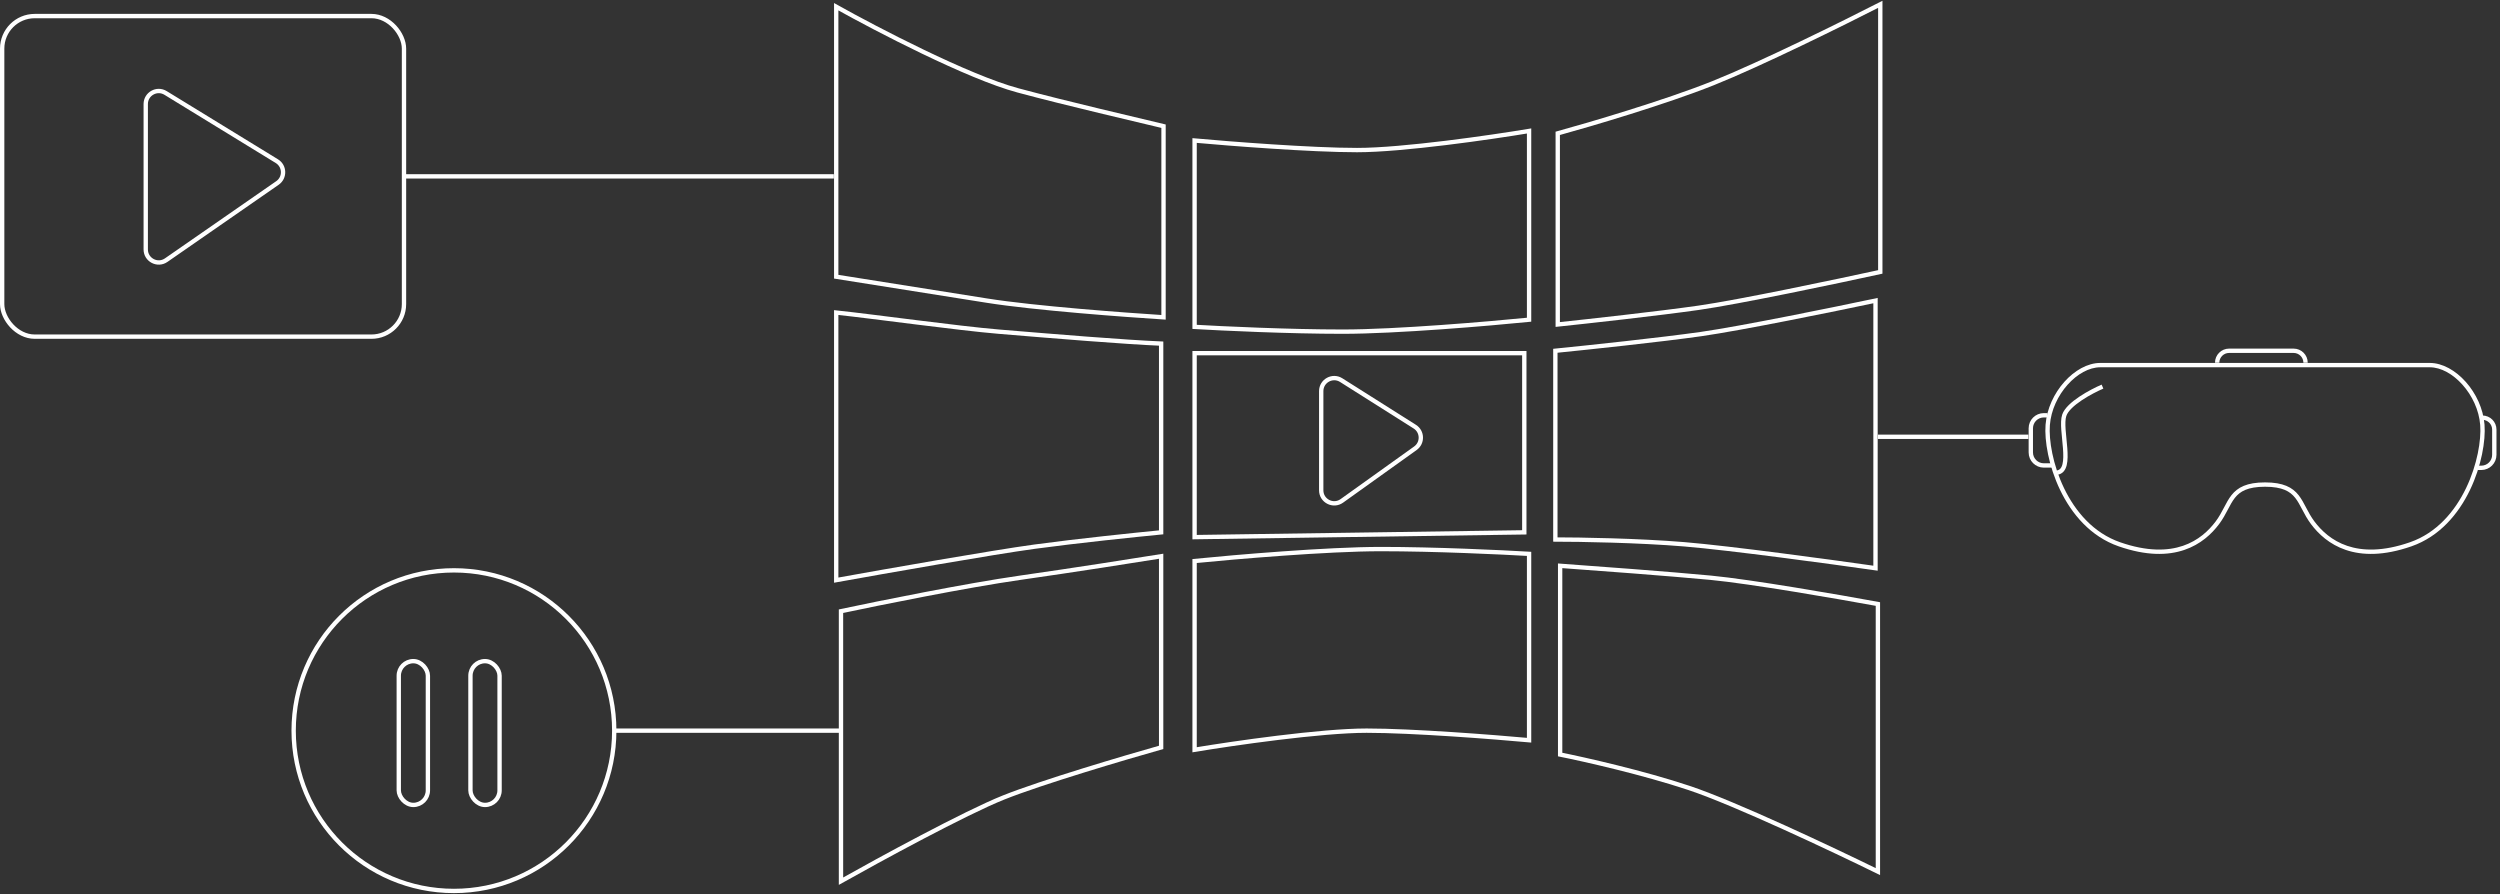 <svg width="576" height="206" viewBox="0 0 576 206" fill="none" xmlns="http://www.w3.org/2000/svg">
<rect x="0" y="0" width="576" height="206" fill="#333333" stroke="none"/>
<path d="M275.234 81.368V123.754L351.199 122.653V81.368H275.234Z" stroke="white"/>
<path d="M309.363 76.414C321.694 76.414 343.125 74.579 352.3 73.662V30.175C343.492 31.643 323.235 34.578 312.666 34.578C302.097 34.578 283.308 33.111 275.234 32.377V75.313C281.473 75.68 297.033 76.414 309.363 76.414Z" stroke="white"/>
<path d="M318.171 126.507C305.84 126.507 284.409 128.342 275.234 129.259L275.234 172.746C284.042 171.278 304.299 168.342 314.868 168.342C325.437 168.342 344.226 169.81 352.3 170.544L352.3 127.608C346.061 127.241 330.501 126.507 318.171 126.507Z" stroke="white"/>
<path d="M359.456 130.36V173.847C364.961 174.948 378.612 178.031 389.181 181.554C399.75 185.077 422.576 195.866 432.668 200.82V139.168C423.677 137.516 403.383 133.993 394.136 133.112C384.888 132.232 367.163 130.911 359.456 130.36Z" stroke="white"/>
<path d="M358.354 80.818V124.305C363.859 124.305 377.511 124.525 388.08 125.406C398.649 126.287 421.842 129.443 432.117 130.91V69.258C422.576 71.276 401.181 75.644 391.933 76.965C382.685 78.286 365.694 80.084 358.354 80.818Z" stroke="white"/>
<path d="M358.905 30.725V74.763C365.878 74.029 382.135 72.231 391.383 70.909C400.631 69.588 423.127 64.854 433.218 62.652V1C424.961 5.22 405.695 14.762 394.686 19.166C383.676 23.569 366.245 28.707 358.905 30.725Z" stroke="white"/>
<path d="M192.664 1.55V63.753C199.637 64.854 216.334 67.497 227.344 69.258C238.353 71.02 259.454 72.561 268.078 73.111V29.074C262.023 27.606 245.949 23.899 234.5 20.817C223.05 17.734 201.839 6.688 192.664 1.55Z" stroke="white"/>
<path d="M192.664 133.663V72.01C201.288 72.928 220.786 75.638 230.096 76.414C243.307 77.515 258.904 78.799 267.528 79.166V122.653C261.84 123.204 248.041 124.635 238.353 125.956C228.665 127.277 203.857 131.644 192.664 133.663Z" stroke="white"/>
<path d="M193.765 140.819V203.022C202.572 198.068 222.389 187.278 231.196 183.755C240.004 180.232 259.087 174.581 267.527 172.196V128.158C261.839 129.076 247.38 131.351 235.05 133.112C222.719 134.874 202.389 138.984 193.765 140.819Z" stroke="white"/>
<rect x="0.5" y="3.702" width="92.58" height="73.864" rx="7.5" stroke="white"/>
<path d="M93.029 40.634H192.114" stroke="white"/>
<path d="M141.471 168.342H193.765" stroke="white"/>
<path d="M33.578 57.471V23.972C33.578 21.628 36.147 20.189 38.146 21.415L63.787 37.13C65.634 38.262 65.709 40.919 63.929 42.153L38.288 59.937C36.298 61.316 33.578 59.892 33.578 57.471Z" stroke="white"/>
<path d="M304.409 112.965V90.118C304.409 87.754 307.015 86.319 309.012 87.582L325.964 98.3C327.763 99.438 327.838 102.037 326.106 103.276L309.155 115.405C307.17 116.825 304.409 115.406 304.409 112.965Z" stroke="white"/>
<circle cx="104.589" cy="168.342" r="36.932" stroke="white"/>
<rect x="91.878" y="152.328" width="6.707" height="33.129" rx="3.353" stroke="white"/>
<rect x="108.392" y="152.328" width="6.707" height="33.129" rx="3.353" stroke="white"/>
<path fill-rule="evenodd" clip-rule="evenodd" d="M522.99 84.621H522.978H522.924H522.904H522.858H522.83H522.792H522.757H522.725H522.684H522.658H522.611H522.591H522.539H522.524H522.466H522.456H522.394H522.388H522.322H522.32H522.252H522.251H522.183H522.18H522.114H522.109H522.045H522.038H521.975H521.967H521.905H521.897H521.835H521.827H521.765H521.757H521.695H521.688H521.624H521.618H521.553H521.549H521.481H521.481H521.412H521.41H521.344H521.338H521.276H521.266H521.208H521.194H521.141H521.121H521.074H521.048H521.007H520.975H520.941H520.902H520.874H520.828H520.808H520.755H520.742H520.681H520.607H520.532H520.457H520.382H520.307H520.232H520.156H520.081H520.004H519.928H519.852H519.775H519.698H519.621H519.544H519.466H519.388H519.31H519.232H519.154H519.075H518.996H518.917H518.838H518.758H518.679H518.599H518.519H518.439H518.358H518.278H518.197H518.116H518.034H517.953H517.872H517.79H517.708H517.626H517.543H517.461H517.378H517.295H517.212H517.129H517.046H516.962H516.879H516.795H516.711H516.627H516.542H516.458H516.373H516.288H516.203H516.118H516.033H515.947H515.862H515.776H515.69H515.604H515.518H515.431H515.345H515.258H515.172H515.085H514.998H514.91H514.823H514.736H514.648H514.56H514.472H514.384H514.296H514.208H514.12H514.031H513.943H513.854H513.765H513.676H513.587H513.498H513.409H513.319H513.23H513.14H513.05H512.96H512.87H512.78H512.69H512.6H512.51H512.419H512.329H512.238H512.147H512.056H511.965H511.874H511.783H511.692H511.601H511.509H511.418H511.327H511.235H511.143H511.051H510.96H510.868H510.776H510.684H510.592H510.499H510.407H510.315H510.222H510.13H510.038H509.945H509.852H509.76H509.667H509.574H509.481H509.388H509.295H509.202H509.109H509.016H508.923H508.83H508.737H508.644H508.55H508.457H508.364H508.27H508.177H508.083H507.99H507.896H507.803H507.709H507.616H507.522H507.428H507.335H507.241H507.147H507.054H506.96H506.866H506.772H506.679H506.585H506.491H506.397H506.303H506.21H506.116H506.022H505.928H505.834H505.741H505.647H505.553H505.459H505.365H505.272H505.178H505.084H504.99H504.897H504.803H504.709H504.616H504.522H504.428H504.335H504.241H504.148H504.054H503.961H503.867H503.774H503.681H503.587H503.494H503.401H503.307H503.214H503.121H503.028H502.935H502.842H502.749H502.656H502.563H502.47H502.378H502.285H502.192H502.1H502.007H501.915H501.822H501.73H501.638H501.546H501.454H501.361H501.27H501.178H501.086H500.994H500.902H500.811H500.719H500.628H500.536H500.445H500.354H500.263H500.172H500.081H499.99H499.899H499.808H499.718H499.627H499.537H499.447H499.357H499.266H499.176H499.087H498.997H498.907H498.818H498.728H498.639H498.55H498.461H498.372H498.283H498.194H498.105H498.017H497.928H497.84H497.752H497.664H497.576H497.488H497.401H497.313H497.226H497.139H497.052H496.965H496.878H496.791H496.705H496.618H496.532H496.446H496.36H496.274H496.188H496.103H496.018H495.932H495.847H495.763H495.678H495.593H495.509H495.425H495.341H495.257H495.173H495.089H495.006H494.923H494.84H494.757H494.674H494.592H494.509H494.427H494.345H494.263H494.182H494.1H494.019H493.938H493.857H493.777H493.696H493.616H493.536H493.456H493.376H493.297H493.217H493.138H493.06H492.981H492.902H492.824H492.746H492.668H492.591H492.513H492.436H492.359H492.282H492.206H492.129H492.053H491.977H491.902H491.826H491.751H491.676H491.601H491.527H491.453H491.379H491.305H491.231H491.158H491.085H491.012H490.939H490.867H490.795H490.723H490.651H490.58H490.509H490.438H490.368H490.297H490.227H490.157H490.088H490.018H489.949H489.881H489.812H489.744H489.676H489.608H489.541H489.473H489.407H489.34H489.274H489.208H489.142H489.076H489.011H488.946H488.881H488.817H488.753H488.689H488.626H488.563H488.5H488.437H488.375H488.313H488.251H488.189H488.128H488.068H488.007H487.947H487.887H487.827H487.768H487.709H487.65H487.592H487.534H487.476H487.419H487.362H487.305H487.249H487.193H487.137H487.082H487.026H486.972H486.917H486.863H486.809H486.756H486.703H486.65H486.598H486.545H486.494H486.442H486.391H486.34H486.29H486.24H486.19H486.141H486.092H486.044H485.995H485.947H485.9H485.853H485.806H485.76H485.713H485.668H485.622H485.577H485.533H485.489H485.445H485.401H485.358H485.315H485.273H485.231H485.19H485.148H485.108H485.067H485.027H484.987H484.948H484.909H484.871H484.833H484.795H484.758H484.721H484.684H484.648H484.613H484.577H484.543H484.508H484.474H484.44H484.407H484.374H484.342H484.31H484.278H484.247H484.217H484.186H484.156H484.127H484.098H484.069H484.041H484.013H483.986H483.959H483.933H483.907C481.347 84.621 478.582 86.167 476.367 88.651C474.159 91.126 472.561 94.466 472.295 97.921C472.027 101.399 472.967 107.091 475.55 112.459C478.129 117.822 482.312 122.79 488.475 124.934C494.722 127.106 499.422 126.954 502.943 125.758C506.469 124.561 508.87 122.298 510.48 120.152C511.278 119.086 511.847 118.018 512.389 116.985L512.446 116.877C512.962 115.893 513.47 114.925 514.134 114.086C514.834 113.203 515.708 112.458 516.958 111.939C518.19 111.428 519.76 111.148 521.843 111.144V111.144C521.851 111.144 521.859 111.144 521.866 111.144C521.874 111.144 521.881 111.144 521.889 111.144V111.144C523.972 111.148 525.542 111.428 526.774 111.939C528.024 112.458 528.899 113.203 529.598 114.086C530.262 114.925 530.77 115.893 531.286 116.877L531.343 116.985C531.885 118.018 532.454 119.086 533.253 120.152C534.863 122.298 537.264 124.561 540.789 125.758C544.31 126.954 549.011 127.106 555.258 124.934C561.421 122.79 565.603 117.822 568.183 112.459C570.765 107.091 571.705 101.399 571.438 97.921C571.172 94.466 569.573 91.126 567.366 88.651C565.15 86.167 562.385 84.621 559.826 84.621H559.8H559.773H559.746H559.719H559.691H559.663H559.634H559.605H559.576H559.546H559.516H559.485H559.454H559.422H559.39H559.358H559.325H559.292H559.258H559.224H559.19H559.155H559.12H559.084H559.048H559.011H558.974H558.937H558.899H558.861H558.823H558.784H558.745H558.705H558.665H558.625H558.584H558.543H558.501H558.459H558.417H558.374H558.331H558.288H558.244H558.199H558.155H558.11H558.065H558.019H557.973H557.926H557.88H557.832H557.785H557.737H557.689H557.64H557.591H557.542H557.492H557.442H557.392H557.341H557.29H557.239H557.187H557.135H557.082H557.03H556.976H556.923H556.869H556.815H556.761H556.706H556.651H556.595H556.54H556.484H556.427H556.37H556.313H556.256H556.198H556.14H556.082H556.023H555.964H555.905H555.845H555.785H555.725H555.665H555.604H555.543H555.481H555.42H555.358H555.295H555.233H555.17H555.107H555.043H554.979H554.915H554.851H554.786H554.721H554.656H554.591H554.525H554.459H554.392H554.326H554.259H554.192H554.124H554.057H553.989H553.92H553.852H553.783H553.714H553.645H553.575H553.505H553.435H553.365H553.294H553.223H553.152H553.081H553.009H552.937H552.865H552.793H552.72H552.647H552.574H552.501H552.428H552.354H552.28H552.205H552.131H552.056H551.981H551.906H551.831H551.755H551.679H551.603H551.527H551.45H551.373H551.296H551.219H551.142H551.064H550.986H550.908H550.83H550.751H550.673H550.594H550.515H550.436H550.356H550.276H550.196H550.116H550.036H549.956H549.875H549.794H549.713H549.632H549.55H549.469H549.387H549.305H549.223H549.141H549.058H548.975H548.892H548.809H548.726H548.643H548.559H548.476H548.392H548.308H548.223H548.139H548.054H547.97H547.885H547.8H547.715H547.629H547.544H547.458H547.372H547.286H547.2H547.114H547.028H546.941H546.855H546.768H546.681H546.594H546.506H546.419H546.332H546.244H546.156H546.068H545.98H545.892H545.804H545.716H545.627H545.538H545.45H545.361H545.272H545.183H545.093H545.004H544.915H544.825H544.735H544.646H544.556H544.466H544.376H544.286H544.195H544.105H544.014H543.924H543.833H543.742H543.652H543.561H543.47H543.379H543.287H543.196H543.105H543.013H542.922H542.83H542.738H542.647H542.555H542.463H542.371H542.279H542.187H542.094H542.002H541.91H541.817H541.725H541.632H541.54H541.447H541.355H541.262H541.169H541.076H540.983H540.89H540.797H540.704H540.611H540.518H540.425H540.332H540.238H540.145H540.052H539.958H539.865H539.772H539.678H539.585H539.491H539.397H539.304H539.21H539.117H539.023H538.929H538.836H538.742H538.648H538.554H538.461H538.367H538.273H538.179H538.086H537.992H537.898H537.804H537.71H537.617H537.523H537.429H537.335H537.241H537.148H537.054H536.96H536.866H536.773H536.679H536.585H536.491H536.398H536.304H536.21H536.117H536.023H535.93H535.836H535.742H535.649H535.556H535.462H535.369H535.275H535.182H535.089H534.995H534.902H534.809H534.716H534.623H534.53H534.437H534.344H534.251H534.158H534.065H533.973H533.88H533.787H533.695H533.602H533.51H533.417H533.325H533.233H533.141H533.049H532.957H532.865H532.773H532.681H532.589H532.497H532.406H532.314H532.223H532.131H532.04H531.949H531.858H531.767H531.676H531.585H531.494H531.404H531.313H531.223H531.132H531.042H530.952H530.862H530.772H530.682H530.592H530.503H530.413H530.324H530.234H530.145H530.056H529.967H529.878H529.79H529.701H529.613H529.524H529.436H529.348H529.26H529.172H529.084H528.997H528.909H528.822H528.735H528.648H528.561H528.474H528.387H528.301H528.214H528.128H528.042H527.956H527.871H527.785H527.699H527.614H527.529H527.444H527.359H527.275H527.19H527.106H527.021H526.937H526.854H526.77H526.686H526.603H526.52H526.437H526.354H526.271H526.189H526.107H526.024H525.943H525.861H525.779H525.698H525.617H525.536H525.455H525.374H525.294H525.214H525.133H525.054H524.974H524.895H524.815H524.736H524.657H524.579H524.5H524.422H524.344H524.266H524.189H524.111H524.034H523.957H523.881H523.804H523.728H523.652H523.576H523.5H523.425H523.35H523.275H523.2H523.126H523.052H522.99ZM521.866 112.144C519.855 112.146 518.419 112.416 517.341 112.863C516.269 113.308 515.526 113.939 514.918 114.707C514.313 115.471 513.844 116.365 513.312 117.379L513.275 117.45C512.733 118.481 512.132 119.615 511.28 120.752C509.587 123.009 507.033 125.425 503.265 126.705C499.493 127.986 494.56 128.109 488.146 125.878C481.648 123.618 477.298 118.402 474.648 112.893C472.001 107.39 471.015 101.522 471.298 97.844C471.582 94.143 473.287 90.602 475.62 87.985C477.947 85.377 480.962 83.621 483.907 83.621H483.933H483.959H483.986H484.013H484.041H484.069H484.098H484.127H484.156H484.186H484.217H484.247H484.278H484.31H484.342H484.374H484.407H484.44H484.474H484.508H484.543H484.577H484.613H484.648H484.684H484.721H484.758H484.795H484.833H484.871H484.909H484.948H484.987H485.027H485.067H485.108H485.148H485.19H485.231H485.273H485.315H485.358H485.401H485.445H485.489H485.533H485.577H485.622H485.668H485.713H485.76H485.806H485.853H485.9H485.947H485.995H486.044H486.092H486.141H486.19H486.24H486.29H486.34H486.391H486.442H486.494H486.545H486.598H486.65H486.703H486.756H486.809H486.863H486.917H486.972H487.026H487.082H487.137H487.193H487.249H487.305H487.362H487.419H487.476H487.534H487.592H487.65H487.709H487.768H487.827H487.887H487.947H488.007H488.068H488.128H488.189H488.251H488.313H488.375H488.437H488.5H488.563H488.626H488.689H488.753H488.817H488.881H488.946H489.011H489.076H489.142H489.208H489.274H489.34H489.407H489.473H489.541H489.608H489.676H489.744H489.812H489.881H489.949H490.018H490.088H490.157H490.227H490.297H490.368H490.438H490.509H490.58H490.651H490.723H490.795H490.867H490.939H491.012H491.085H491.158H491.231H491.305H491.379H491.453H491.527H491.601H491.676H491.751H491.826H491.902H491.977H492.053H492.129H492.206H492.282H492.359H492.436H492.513H492.591H492.668H492.746H492.824H492.902H492.981H493.06H493.138H493.217H493.297H493.376H493.456H493.536H493.616H493.696H493.777H493.857H493.938H494.019H494.1H494.182H494.263H494.345H494.427H494.509H494.592H494.674H494.757H494.84H494.923H495.006H495.089H495.173H495.257H495.341H495.425H495.509H495.593H495.678H495.763H495.847H495.932H496.018H496.103H496.188H496.274H496.36H496.446H496.532H496.618H496.705H496.791H496.878H496.965H497.052H497.139H497.226H497.313H497.401H497.488H497.576H497.664H497.752H497.84H497.928H498.017H498.105H498.194H498.283H498.372H498.461H498.55H498.639H498.728H498.818H498.907H498.997H499.087H499.176H499.266H499.357H499.447H499.537H499.627H499.718H499.808H499.899H499.99H500.081H500.172H500.263H500.354H500.445H500.536H500.628H500.719H500.811H500.902H500.994H501.086H501.178H501.27H501.361H501.454H501.546H501.638H501.73H501.822H501.915H502.007H502.1H502.192H502.285H502.378H502.47H502.563H502.656H502.749H502.842H502.935H503.028H503.121H503.214H503.307H503.401H503.494H503.587H503.681H503.774H503.867H503.961H504.054H504.148H504.241H504.335H504.428H504.522H504.616H504.709H504.803H504.897H504.99H505.084H505.178H505.272H505.365H505.459H505.553H505.647H505.741H505.834H505.928H506.022H506.116H506.21H506.303H506.397H506.491H506.585H506.679H506.772H506.866H506.96H507.054H507.147H507.241H507.335H507.428H507.522H507.616H507.709H507.803H507.896H507.99H508.083H508.177H508.27H508.364H508.457H508.55H508.644H508.737H508.83H508.923H509.016H509.109H509.202H509.295H509.388H509.481H509.574H509.667H509.76H509.852H509.945H510.038H510.13H510.222H510.315H510.407H510.499H510.592H510.684H510.776H510.868H510.96H511.051H511.143H511.235H511.327H511.418H511.509H511.601H511.692H511.783H511.874H511.965H512.056H512.147H512.238H512.329H512.419H512.51H512.6H512.69H512.78H512.87H512.96H513.05H513.14H513.23H513.319H513.409H513.498H513.587H513.676H513.765H513.854H513.943H514.031H514.12H514.208H514.296H514.384H514.472H514.56H514.648H514.736H514.823H514.91H514.998H515.085H515.172H515.258H515.345H515.431H515.518H515.604H515.69H515.776H515.862H515.947H516.033H516.118H516.203H516.288H516.373H516.458H516.542H516.627H516.711H516.795H516.879H516.962H517.046H517.129H517.212H517.295H517.378H517.461H517.543H517.626H517.708H517.79H517.872H517.953H518.034H518.116H518.197H518.278H518.358H518.439H518.519H518.599H518.679H518.758H518.838H518.917H518.996H519.075H519.154H519.232H519.31H519.388H519.466H519.544H519.621H519.698H519.775H519.852H519.928H520.004H520.081H520.156H520.232H520.307H520.382H520.457H520.532H520.607H520.681H520.742H520.755H520.808H520.828H520.874H520.902H520.941H520.975H521.007H521.048H521.074H521.121H521.141H521.194H521.208H521.266H521.276H521.338H521.344H521.41H521.412H521.481H521.481H521.549H521.553H521.618H521.624H521.688H521.695H521.757H521.765H521.827H521.835H521.897H521.905H521.967H521.975H522.038H522.045H522.109H522.114H522.18H522.183H522.251H522.252H522.32H522.322H522.388H522.394H522.456H522.466H522.524H522.539H522.591H522.611H522.658H522.684H522.725H522.757H522.792H522.83H522.858H522.904H522.924H522.978H522.99H523.052H523.126H523.2H523.275H523.35H523.425H523.5H523.576H523.652H523.728H523.804H523.881H523.957H524.034H524.111H524.189H524.266H524.344H524.422H524.5H524.579H524.657H524.736H524.815H524.895H524.974H525.054H525.133H525.214H525.294H525.374H525.455H525.536H525.617H525.698H525.779H525.861H525.943H526.024H526.107H526.189H526.271H526.354H526.437H526.52H526.603H526.686H526.77H526.854H526.937H527.021H527.106H527.19H527.275H527.359H527.444H527.529H527.614H527.699H527.785H527.871H527.956H528.042H528.128H528.214H528.301H528.387H528.474H528.561H528.648H528.735H528.822H528.909H528.997H529.084H529.172H529.26H529.348H529.436H529.524H529.613H529.701H529.79H529.878H529.967H530.056H530.145H530.234H530.324H530.413H530.503H530.592H530.682H530.772H530.862H530.952H531.042H531.132H531.223H531.313H531.404H531.494H531.585H531.676H531.767H531.858H531.949H532.04H532.131H532.223H532.314H532.406H532.497H532.589H532.681H532.773H532.865H532.957H533.049H533.141H533.233H533.325H533.417H533.51H533.602H533.695H533.787H533.88H533.973H534.065H534.158H534.251H534.344H534.437H534.53H534.623H534.716H534.809H534.902H534.995H535.089H535.182H535.275H535.369H535.462H535.556H535.649H535.742H535.836H535.93H536.023H536.117H536.21H536.304H536.398H536.491H536.585H536.679H536.773H536.866H536.96H537.054H537.148H537.241H537.335H537.429H537.523H537.617H537.71H537.804H537.898H537.992H538.086H538.179H538.273H538.367H538.461H538.554H538.648H538.742H538.836H538.929H539.023H539.117H539.21H539.304H539.397H539.491H539.585H539.678H539.772H539.865H539.958H540.052H540.145H540.238H540.332H540.425H540.518H540.611H540.704H540.797H540.89H540.983H541.076H541.169H541.262H541.355H541.447H541.54H541.632H541.725H541.817H541.91H542.002H542.094H542.187H542.279H542.371H542.463H542.555H542.647H542.738H542.83H542.922H543.013H543.105H543.196H543.287H543.379H543.47H543.561H543.652H543.742H543.833H543.924H544.014H544.105H544.195H544.286H544.376H544.466H544.556H544.646H544.735H544.825H544.915H545.004H545.093H545.183H545.272H545.361H545.45H545.538H545.627H545.716H545.804H545.892H545.98H546.068H546.156H546.244H546.332H546.419H546.506H546.594H546.681H546.768H546.855H546.941H547.028H547.114H547.2H547.286H547.372H547.458H547.544H547.629H547.715H547.8H547.885H547.97H548.054H548.139H548.223H548.308H548.392H548.476H548.559H548.643H548.726H548.809H548.892H548.975H549.058H549.141H549.223H549.305H549.387H549.469H549.55H549.632H549.713H549.794H549.875H549.956H550.036H550.116H550.196H550.276H550.356H550.436H550.515H550.594H550.673H550.751H550.83H550.908H550.986H551.064H551.142H551.219H551.296H551.373H551.45H551.527H551.603H551.679H551.755H551.831H551.906H551.981H552.056H552.131H552.205H552.28H552.354H552.428H552.501H552.574H552.647H552.72H552.793H552.865H552.937H553.009H553.081H553.152H553.223H553.294H553.365H553.435H553.505H553.575H553.645H553.714H553.783H553.852H553.92H553.989H554.057H554.124H554.192H554.259H554.326H554.392H554.459H554.525H554.591H554.656H554.721H554.786H554.851H554.915H554.979H555.043H555.107H555.17H555.233H555.295H555.358H555.42H555.481H555.543H555.604H555.665H555.725H555.785H555.845H555.905H555.964H556.023H556.082H556.14H556.198H556.256H556.313H556.37H556.427H556.484H556.54H556.595H556.651H556.706H556.761H556.815H556.869H556.923H556.976H557.03H557.082H557.135H557.187H557.239H557.29H557.341H557.392H557.442H557.492H557.542H557.591H557.64H557.689H557.737H557.785H557.832H557.88H557.926H557.973H558.019H558.065H558.11H558.155H558.199H558.244H558.288H558.331H558.374H558.417H558.459H558.501H558.543H558.584H558.625H558.665H558.705H558.745H558.784H558.823H558.861H558.899H558.937H558.974H559.011H559.048H559.084H559.12H559.155H559.19H559.224H559.258H559.292H559.325H559.358H559.39H559.422H559.454H559.485H559.516H559.546H559.576H559.605H559.634H559.663H559.691H559.719H559.746H559.773H559.8H559.826C562.771 83.621 565.786 85.377 568.112 87.985C570.446 90.602 572.15 94.143 572.435 97.844C572.718 101.522 571.731 107.39 569.084 112.893C566.434 118.402 562.084 123.618 555.586 125.878C549.173 128.109 544.24 127.986 540.467 126.705C536.699 125.425 534.146 123.009 532.453 120.752C531.6 119.615 530.999 118.481 530.458 117.45L530.42 117.379C529.888 116.365 529.419 115.471 528.814 114.707C528.206 113.939 527.463 113.308 526.391 112.863C525.314 112.416 523.877 112.146 521.866 112.144Z" fill="white"/>
<path d="M510.834 83.57V83.57C510.834 82.05 512.066 80.818 513.586 80.818H528.449C529.969 80.818 531.201 82.05 531.201 83.57V83.57" stroke="white"/>
<path d="M484.412 89.075C481.843 90.176 476.485 93.038 475.605 95.68C474.504 98.983 477.806 108.341 473.953 108.892" stroke="white"/>
<path d="M571.937 96.231V96.231C573.457 96.231 574.689 97.463 574.689 98.983V104.791C574.689 106.448 573.346 107.791 571.689 107.791H570.836" stroke="white"/>
<path d="M471.752 95.68H470.898C469.242 95.68 467.898 97.024 467.898 98.68V104.24C467.898 105.897 469.242 107.24 470.898 107.24H472.853" stroke="white"/>
<path d="M432.668 100.635H467.347" stroke="white"/>
</svg>
